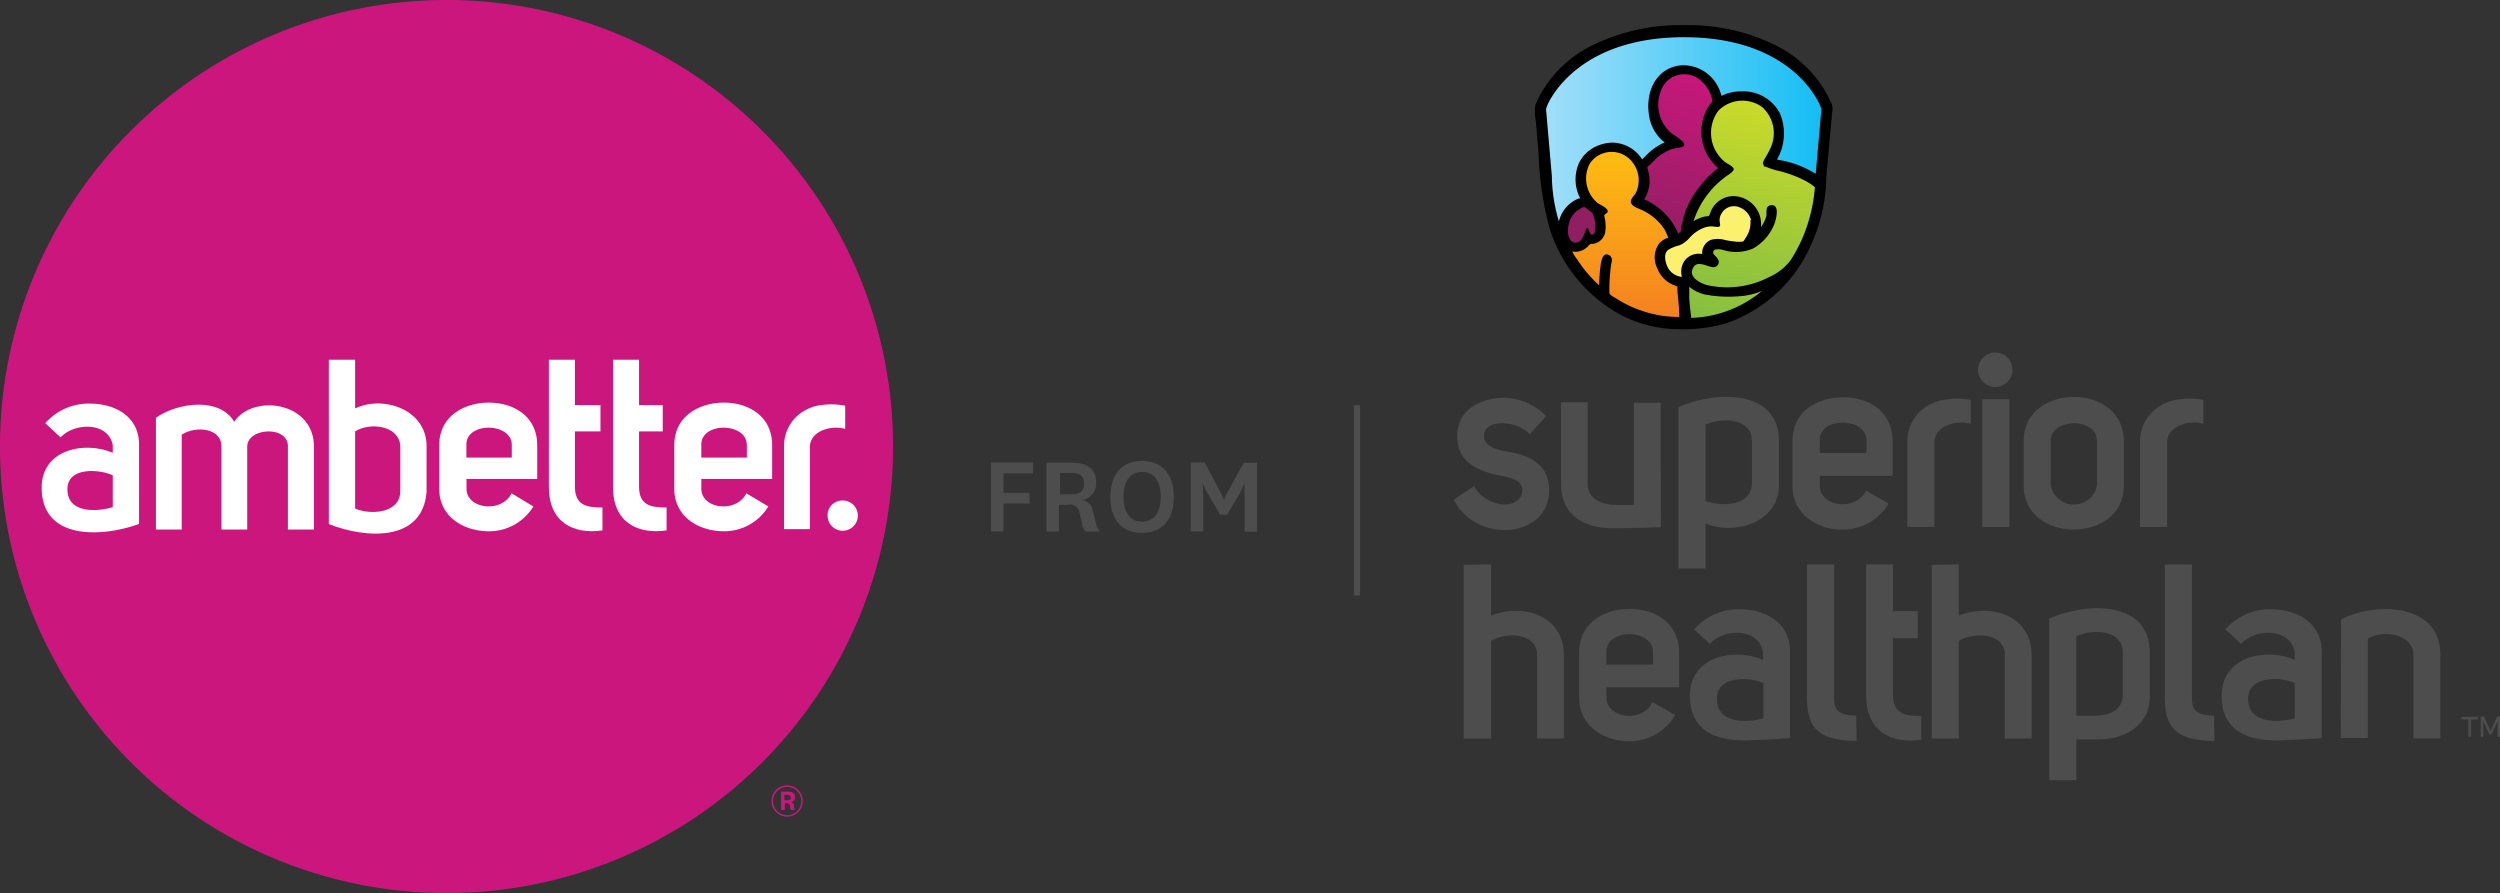 <svg xmlns="http://www.w3.org/2000/svg" xmlns:xlink="http://www.w3.org/1999/xlink" viewBox="0 0 201.55 72"><rect x="0" y="0" width="201.55" height="72" fill="#333333" stroke="none"/><defs><style>.cls-1{fill:#4d4d4d;}.cls-2{fill:url(#linear-gradient);}.cls-3{fill:url(#linear-gradient-2);}.cls-4{fill:url(#linear-gradient-3);}.cls-5{fill:url(#New_Gradient_Swatch_1);}.cls-6{fill:url(#linear-gradient-4);}.cls-7{fill:url(#linear-gradient-5);}.cls-8{fill:#fcf16e;}.cls-9{fill:#cb177d;}.cls-10{fill:#fff;}</style><linearGradient id="linear-gradient" x1="140.65" y1="118.36" x2="167.75" y2="118.36" gradientUnits="userSpaceOnUse"><stop offset="0" stop-color="#abe1fa"/><stop offset="0.22" stop-color="#8ad9f8"/><stop offset="0.7" stop-color="#37c6f5"/><stop offset="1" stop-color="#00b9f2"/></linearGradient><linearGradient id="linear-gradient-2" x1="155.79" y1="134.51" x2="161.53" y2="120.9" gradientUnits="userSpaceOnUse"><stop offset="0" stop-color="#81bd41"/><stop offset="1" stop-color="#cddb29"/></linearGradient><linearGradient id="linear-gradient-3" x1="157.25" y1="133.3" x2="161.51" y2="115.23" gradientUnits="userSpaceOnUse"><stop offset="0" stop-color="#84be41"/><stop offset="1" stop-color="#d0dd28"/></linearGradient><linearGradient id="New_Gradient_Swatch_1" x1="149.12" y1="133.22" x2="149.12" y2="121.09" gradientUnits="userSpaceOnUse"><stop offset="0" stop-color="#f58220"/><stop offset="1" stop-color="#fdb913"/></linearGradient><linearGradient id="linear-gradient-4" x1="150.51" y1="128.19" x2="156.11" y2="113.51" gradientUnits="userSpaceOnUse"><stop offset="0" stop-color="#8e1f60"/><stop offset="1" stop-color="#cb177d"/></linearGradient><linearGradient id="linear-gradient-5" x1="145.55" y1="126.29" x2="151.13" y2="111.67" xlink:href="#linear-gradient-4"/></defs><g id="Logos"><path class="cls-1" d="M116.93,149.51l1-1.71a4.66,4.66,0,0,0,.41-.93h0a7.59,7.59,0,0,0,0,1v3h1v-5.56h-1.07L117,147.62a3.07,3.07,0,0,0-.32.72h0a4.83,4.83,0,0,0-.32-.72l-1.24-2.34H114v5.56h1v-3a6.34,6.34,0,0,0-.06-1h0a5.22,5.22,0,0,0,.42.93l1,1.71Zm-6.86-3.46c1,0,1.51.77,1.51,2s-.52,2-1.51,2-1.49-.77-1.49-2,.51-2,1.49-2m0,4.91c1.57,0,2.56-1,2.56-2.89s-1-2.91-2.56-2.91-2.55,1-2.55,2.91,1,2.89,2.55,2.89m-6.61-4.83h1c.64,0,.94.31.94.86s-.31.86-.94.86h-1Zm3.21,4.71a1.44,1.44,0,0,1-.29-.58l-.28-1.08a1,1,0,0,0-1-.87v0a1.3,1.3,0,0,0,1.27-1.39c0-1.11-.68-1.62-2-1.62h-2v5.56h1v-2.16h.68a.81.81,0,0,1,1,.71l.21.91a1,1,0,0,0,.27.54Zm-7.77,0v-2.25H101v-.86H98.9v-1.57h2.38v-.88H97.89v5.56Z" transform="translate(-18 -108)"/><rect class="cls-1" x="109.15" y="32.67" width="0.5" height="15.34"/><path d="M165.68,116.4a9.5,9.5,0,0,0-4.54-4.75,15.75,15.75,0,0,0-7.27-1.62,16.06,16.06,0,0,0-7.38,1.57,9.61,9.61,0,0,0-4.68,4.77,3.21,3.21,0,0,0,0,1.31c.08.88.15,1.76.23,2.64a26.05,26.05,0,0,0,.89,6.1,12.07,12.07,0,0,0,5.8,7,10.27,10.27,0,0,0,4.64,1.12,12.09,12.09,0,0,0,3.92-.52,11.58,11.58,0,0,0,6.66-6.15,13.77,13.77,0,0,0,1.27-5c0-.61.08-1.22.13-1.83l.27-3,.09-1A1.23,1.23,0,0,0,165.68,116.4Z" transform="translate(-18 -108)"/><path class="cls-1" d="M151.9,150.5s-2.6.09-3.87.09c-2.26,0-4.18-1-4.18-3.57v-6.59H146v6.63c0,1.07,1,1.57,2,1.64.61,0,1.72,0,1.72,0v-8.23h2.16Z" transform="translate(-18 -108)"/><path class="cls-1" d="M136.84,147.19c1,1.82,3.81,2,3.89.32,0-.76-.89-1-1.61-1.13-1.44-.28-3.64-.86-3.64-3.18s2.08-3.13,3.82-3.13a4.91,4.91,0,0,1,3.35,1.47L141.34,143c-1.13-1.14-3.58-1.23-3.7.05-.08.92,1,1.21,1.86,1.35,1.65.28,3.37.92,3.39,3.1,0,4-6,4.32-7.67.77Z" transform="translate(-18 -108)"/><path class="cls-1" d="M153.32,140.82c2.91-1.3,8.1-1.52,8.1,2.76v3.53c0,3-3.56,4.08-5.92,3.09v3.63h-2.18Zm2.18,7.58c1.42.47,3.58.37,3.74-1.29v-3.57c0-1.8-2.34-1.94-3.74-1.31Z" transform="translate(-18 -108)"/><path class="cls-1" d="M170.26,148.6a4.29,4.29,0,0,1-3.68,2.1c-2,0-4.07-1.17-4.07-3.53v-3.61c0-2.4,2-3.53,4.07-3.53s4,1.13,4,3.53v2.8h-5.87v.81c0,1.68,2.9,2.1,3.73.38Zm-1.78-5.08c0-1.92-3.85-1.94-3.77,0v1h3.77Z" transform="translate(-18 -108)"/><path class="cls-1" d="M175.71,140.13a5.21,5.21,0,0,1,1.17.12v1.92c-1.13-.34-2.93.14-2.93,1.53v6.78h-2.18v-6.82a3.34,3.34,0,0,1,1.9-3.09,3.85,3.85,0,0,1,1-.34l.12,0A4.3,4.3,0,0,1,175.71,140.13Z" transform="translate(-18 -108)"/><path class="cls-1" d="M178.86,136.42a1.39,1.39,0,0,1,0,2.78,1.39,1.39,0,0,1,0-2.78Zm-1.05,3.77v10.29H180V140.19Z" transform="translate(-18 -108)"/><path class="cls-1" d="M185.22,140c2,0,4,1.19,4,3.55v3.59c0,2.4-2,3.53-4,3.55s-4.07-1.15-4.07-3.55v-3.59C181.15,141.16,183.19,140,185.22,140Zm-1.89,3.55v3.59a1.9,1.9,0,0,0,3.73,0v-3.59c0-1-1-1.43-1.84-1.43S183.33,142.55,183.33,143.52Z" transform="translate(-18 -108)"/><path class="cls-1" d="M194.47,140.13a5.21,5.21,0,0,1,1.17.12v1.92c-1.13-.34-2.93.14-2.93,1.53v6.78h-2.18v-6.82a3.34,3.34,0,0,1,1.9-3.09,3.85,3.85,0,0,1,1-.34l.12,0A4.24,4.24,0,0,1,194.47,140.13Z" transform="translate(-18 -108)"/><path class="cls-1" d="M183.21,157.87c2.91-1.31,8.11-1.53,8.11,2.76v3.53c0,2.29-2,3.45-4.06,3.45l-1.87,0v3.29h-2.18Zm2.18,7.83h1.5c1.1,0,2.14-.4,2.25-1.53v-3.57c0-1.81-2.34-1.94-3.75-1.31Z" transform="translate(-18 -108)"/><path class="cls-1" d="M198.68,159.91l-1.27-1.17a4.77,4.77,0,0,1,3.72-1.62c2,0,4.05,1.07,4.05,3.39v7s-2.4.16-3.65.18c-2.32,0-4.42-.76-4.42-3.59,0-3.24,3.63-3.89,5.89-2.9v-.63C202.66,158.68,199.92,158.57,198.68,159.91Zm4.32,3.16c-1.09-.52-3.65-.59-3.75,1.13-.12,2.08,2.22,2.13,3.75,1.71Z" transform="translate(-18 -108)"/><path class="cls-1" d="M206.74,157.93c2.91-1.47,8-1.23,8,2.82v6.78h-2.16v-6.76c-.1-1.75-2.58-2-3.69-1.27v8h-2.18Z" transform="translate(-18 -108)"/><path class="cls-1" d="M155.85,159.91l-1.27-1.17a4.78,4.78,0,0,1,3.73-1.62c2,0,4,1.07,4,3.39v7s-2.4.16-3.65.18c-2.32,0-4.42-.76-4.42-3.59,0-3.24,3.63-3.89,5.89-2.9v-.63C159.83,158.68,157.1,158.57,155.85,159.91Zm4.32,3.16c-1.09-.52-3.65-.59-3.75,1.13-.12,2.08,2.22,2.13,3.75,1.71Z" transform="translate(-18 -108)"/><path class="cls-1" d="M167.68,167.73c-3.38,0-4-1.35-4-3.53V153.5h2.19v10.7c0,.83.1,1.49,1.78,1.49Z" transform="translate(-18 -108)"/><path class="cls-1" d="M196.53,167.73c-3.38,0-4-1.35-4-3.53V153.5h2.18v10.7c0,.83.11,1.49,1.79,1.49Z" transform="translate(-18 -108)"/><path class="cls-1" d="M138.21,153.5v4.13c2.42-1,5.87-.12,5.87,3.19v6.72h-2.16V160.8c0-1.81-2.54-1.87-3.71-1.13v7.87H136v-14Z" transform="translate(-18 -108)"/><path class="cls-1" d="M153.06,165.65a4.3,4.3,0,0,1-3.69,2.11c-2,0-4.06-1.17-4.06-3.53v-3.61c0-2.4,2-3.53,4.06-3.53s4,1.13,4,3.53v2.79h-5.86v.82c0,1.68,2.89,2.1,3.72.37Zm-1.79-5.07c0-1.92-3.84-1.94-3.76,0v1h3.76Z" transform="translate(-18 -108)"/><path class="cls-1" d="M172.89,167.64c-2.4.35-4.44-.66-4.44-3.59V153.5h2.16v3.77h2v2.18h-2V164c0,1.62,1.09,1.72,2.28,1.72Z" transform="translate(-18 -108)"/><path class="cls-1" d="M175.92,153.5v4.13c2.42-1,5.87-.12,5.87,3.19v6.72h-2.16V160.8c0-1.81-2.54-1.87-3.71-1.13v7.87h-2.18v-14Z" transform="translate(-18 -108)"/><path class="cls-1" d="M217.22,167.4H217V166h-.55v-.21h1.32V166h-.55Zm1,0H218v-1.64h.25l.54,1.17.53-1.17h.26v1.64h-.22v-1.28l-.49,1.08h-.19l-.48-1.06Z" transform="translate(-18 -108)"/><path class="cls-2" d="M145.28,124l.12,0c-.05-.1-.11-.24-.16-.36a3.26,3.26,0,0,1,.07-2.52,2.87,2.87,0,0,1,1.7-1.45,3.17,3.17,0,0,1,1-.17,2.88,2.88,0,0,1,2.38,1.35l.22-.21a4.79,4.79,0,0,1,1.59-1.16,3.37,3.37,0,0,1-1.21-1.92c-.4-1.95.37-3.66,1.88-4.16a2.91,2.91,0,0,1,.89-.14,3.16,3.16,0,0,1,2.94,2.19l.09.28a3.3,3.3,0,0,1,1.48-.36h.09a3.31,3.31,0,0,1,3.15,1.8,4.18,4.18,0,0,1-.19,3.58s-.14.12.06.14a7.81,7.81,0,0,1,3,1.13l.46-5.23-.07-.19c-.08-.23-2.21-5.6-11-5.6s-11,5.36-11.06,5.59l-.07.19.47,5.41v0a13.22,13.22,0,0,0,.57,3.66A2.64,2.64,0,0,1,145.28,124Z" transform="translate(-18 -108)"/><path class="cls-3" d="M155.49,131.75a3,3,0,0,1-1.3-.63c0,.11,0,.21,0,.31,0,.28,0,.47,0,.55v.1c.05.69.12,1.24.16,1.55a9.36,9.36,0,0,0,5.69-2.17,5.6,5.6,0,0,1-1.77.42A10.23,10.23,0,0,1,155.49,131.75Z" transform="translate(-18 -108)"/><path class="cls-4" d="M160.2,121.31c-.16-.14,0-.37.07-.51a7.07,7.07,0,0,0,.5-.94,2.82,2.82,0,0,0-.72-3.24,2.72,2.72,0,0,0-3.51.3,3,3,0,0,0,.57,4.17c.15.11.62.32.66.53s-.46.48-.6.59a7.25,7.25,0,0,0-2.64,3.62,3,3,0,0,1,1-.39c.19,0,.26,0,.32-.18a2.16,2.16,0,0,1,.19-.45,2,2,0,0,1,1.62-1,2.27,2.27,0,0,1,2.31,2.5,2.72,2.72,0,0,0,.43-.89c.05-.31-.1-.79.34-.87.85-.15.41,1.34.23,1.7A4,4,0,0,1,159.4,128a3.45,3.45,0,0,1-2.43.17,1.35,1.35,0,0,0-.69-.05.25.25,0,0,0-.09.41c.17.2.47.41.35.73a.44.44,0,0,1-.48.28c-.42-.05-1.21-.55-1.53,0-.49.77.53,1.3,1.12,1.45a7.32,7.32,0,0,0,4.95-.64,4.39,4.39,0,0,0,1.78-1.4,12.51,12.51,0,0,0,1.11-2.19,13.34,13.34,0,0,0,.67-2.42c.07-.41.12-.83.16-1.25a5.16,5.16,0,0,0-.94-.6,9.9,9.9,0,0,0-1.84-.68,6.62,6.62,0,0,1-1.24-.39.31.31,0,0,1-.1,0Z" transform="translate(-18 -108)"/><path class="cls-5" d="M153.23,131.08a2.36,2.36,0,0,1-1.62-1.45,1.94,1.94,0,0,1,.15-2,1.77,1.77,0,0,1,.62-.43c.1,0,.12,0,.07-.15l-.12-.28a2.41,2.41,0,0,0-.32-.53,4.38,4.38,0,0,0-1.56-1.27c-.27-.14-.79-.27-.94-.57s.24-.62.35-.81a2.35,2.35,0,0,0-.69-2.94,2.11,2.11,0,0,0-3,.54,2.57,2.57,0,0,0,.62,3.17c.16.13,1.05.48.77.8-.08.08-.25.13-.22.25s.06.28.08.42a3.28,3.28,0,0,1,0,.83,1.16,1.16,0,0,1-1,1c-.17,0-.21,0-.32.11a1.47,1.47,0,0,1-.32.29,1.38,1.38,0,0,1-1,.22c0,.13.3.54.38.65s.33.49.51.72a11.42,11.42,0,0,0,1.25,1.35,14.53,14.53,0,0,1,.12-1.61c.05-.34.17-1.14.72-.8a.46.46,0,0,1,.17.53,7.32,7.32,0,0,0-.11.8,13.65,13.65,0,0,0-.07,1.69c0,.18.4.35.55.45s.42.26.64.38a9.19,9.19,0,0,0,1.44.62,9,9,0,0,0,3,.49c0-.85-.11-1.71-.21-2.56C153.21,131.08,153.36,132.21,153.23,131.08Z" transform="translate(-18 -108)"/><path class="cls-6" d="M155.2,118.16a3.53,3.53,0,0,1,.86-2,2.79,2.79,0,0,0-1.2-1.86,2,2,0,0,0-3,1.14,3,3,0,0,0,.93,3.33c.17.13,1.53.9.77,1.09-.26.07-.54.09-.8.17a3.73,3.73,0,0,0-1.4.91c-.12.12-.23.24-.36.36l-.15.13c-.11.1,0,.13,0,.27a3.06,3.06,0,0,1,.14,1,2.92,2.92,0,0,1-.44,1.37,5.23,5.23,0,0,1,2.75,2.76c.12-.08.21-.14.23-.29s0-.31.08-.47a6.37,6.37,0,0,1,.26-1,7,7,0,0,1,.78-1.52,8.74,8.74,0,0,1,1.86-2,3.83,3.83,0,0,1-1.3-3.51Z" transform="translate(-18 -108)"/><path class="cls-7" d="M146.39,125.17l-.63-.47c-.1-.07-.47.19-.56.25a1.8,1.8,0,0,0-.48.51,2.19,2.19,0,0,0-.31,1.23c0,.4.22,1,.74.85.35-.08.51-.47.62-.78s.16-.55.32-.22c0,.08.15.45.3.38a.31.31,0,0,0,.19-.2A2.84,2.84,0,0,0,146.39,125.17Z" transform="translate(-18 -108)"/><path class="cls-8" d="M159.16,125.71a1.53,1.53,0,0,0-.93-1,1.15,1.15,0,0,0-1.44.5,1,1,0,0,0-.15.63c0,.11.08.31,0,.41s-.51,0-.65,0a1.78,1.78,0,0,0-.61.11,3.05,3.05,0,0,0-1.21.86,2.16,2.16,0,0,1-.78.56,3,3,0,0,0-.92.38c-.4.34-.19,1.05,0,1.43a1.43,1.43,0,0,0,1.13.73,1.52,1.52,0,0,1,.28-1.39,1.45,1.45,0,0,1,1.35-.45,1.15,1.15,0,0,1,.67-1.13,2,2,0,0,1,1.17,0,8.51,8.51,0,0,0,.86.13,2.27,2.27,0,0,0,.52,0c.14,0,.2-.18.28-.3a2.16,2.16,0,0,0,.39-1.43S159.17,125.77,159.16,125.71Z" transform="translate(-18 -108)"/><path class="cls-9" d="M90,144a36,36,0,1,1-36-36A36,36,0,0,1,90,144Z" transform="translate(-18 -108)"/><path class="cls-10" d="M22.88,143.26l-1.23-1.14a4.63,4.63,0,0,1,3.62-1.58c1.95,0,3.94,1,3.94,3.29v6.41c-3,1.09-7.85,1.33-7.85-2.92,0-3.14,3.53-3.77,5.73-2.81v-.62C26.76,142.06,24.1,142,22.88,143.26Zm4.21,3.06c-1.07-.5-3.55-.67-3.65,1-.11,2,2.16,2,3.65,1.57Z" transform="translate(-18 -108)"/><path class="cls-10" d="M30.57,141.68c1.72-1.22,5.11-1.7,6.31.32,1.52-2.27,6.43-1.62,6.43,2v6.69h-2.1v-6.61c.12-1.82-3.28-1.62-3.28-.08v6.69H35.85v-6.73c0-1.41-2-1.68-3.2-.92v7.65H30.57Z" transform="translate(-18 -108)"/><path class="cls-10" d="M46.63,137v3.93c2.27-1.1,5.78.1,5.76,3.05v3.68c-.33,4.11-5,3.74-7.88,2.59V137Zm0,12c1.13.5,3.54.45,3.64-1.31v-3.78c-.15-1.62-2.45-1.89-3.64-1.13Z" transform="translate(-18 -108)"/><path class="cls-10" d="M61,148.83a4.17,4.17,0,0,1-3.59,2c-2,0-4-1.14-4-3.43v-3.51c0-2.33,2-3.43,4-3.43s3.9,1.1,3.9,3.43v2.72H55.61v.79c0,1.64,2.82,2,3.63.37Zm-1.74-4.94c0-1.87-3.74-1.89-3.66,0v1h3.66Z" transform="translate(-18 -108)"/><path class="cls-10" d="M66.57,150.76c-2.33.34-4.32-.64-4.32-3.49V137h2.1v3.66h2.06v2.12H64.35v4.46c0,1.58,1.06,1.67,2.22,1.67Z" transform="translate(-18 -108)"/><path class="cls-10" d="M71.74,150.76c-2.33.34-4.32-.64-4.32-3.49V137h2.1v3.66h1.91v2.12H69.52v4.46c0,1.58,1.06,1.67,2.22,1.67Z" transform="translate(-18 -108)"/><path class="cls-10" d="M79.94,148.83a4.15,4.15,0,0,1-3.58,2c-2,0-4-1.14-4-3.43v-3.51c0-2.33,2-3.43,4-3.43s3.89,1.1,3.89,3.43v2.72H74.54v.79c0,1.64,2.82,2,3.63.37Zm-1.73-4.94c0-1.87-3.74-1.89-3.67,0v1h3.67Z" transform="translate(-18 -108)"/><path class="cls-10" d="M85,140.6a5.58,5.58,0,0,1,1.14.11v1.87c-1.1-.33-2.85.14-2.85,1.49v6.59H81.21V144a3.26,3.26,0,0,1,1.85-3,3.87,3.87,0,0,1,1-.33l.11,0A4.88,4.88,0,0,1,85,140.6Z" transform="translate(-18 -108)"/><path class="cls-10" d="M85.92,148.35a1.22,1.22,0,1,1-1.2,1.21A1.18,1.18,0,0,1,85.92,148.35Z" transform="translate(-18 -108)"/><path class="cls-9" d="M81.46,171.32a1.26,1.26,0,1,1-1.26,1.27A1.24,1.24,0,0,1,81.46,171.32Zm0,2.4a1.14,1.14,0,0,0,0-2.28,1.14,1.14,0,1,0,0,2.28Zm.32-.42a.4.4,0,0,1-.08-.16l0-.19a.29.29,0,0,0-.31-.2h-.12v.55h-.3v-1.48h.58c.33,0,.55.14.55.46a.38.38,0,0,1-.42.38.34.34,0,0,1,.33.23l0,.23a.51.51,0,0,0,.09.18Zm-.55-.78h.2c.25,0,.33-.08.33-.22s-.11-.23-.29-.23h-.24Z" transform="translate(-18 -108)"/></g></svg>